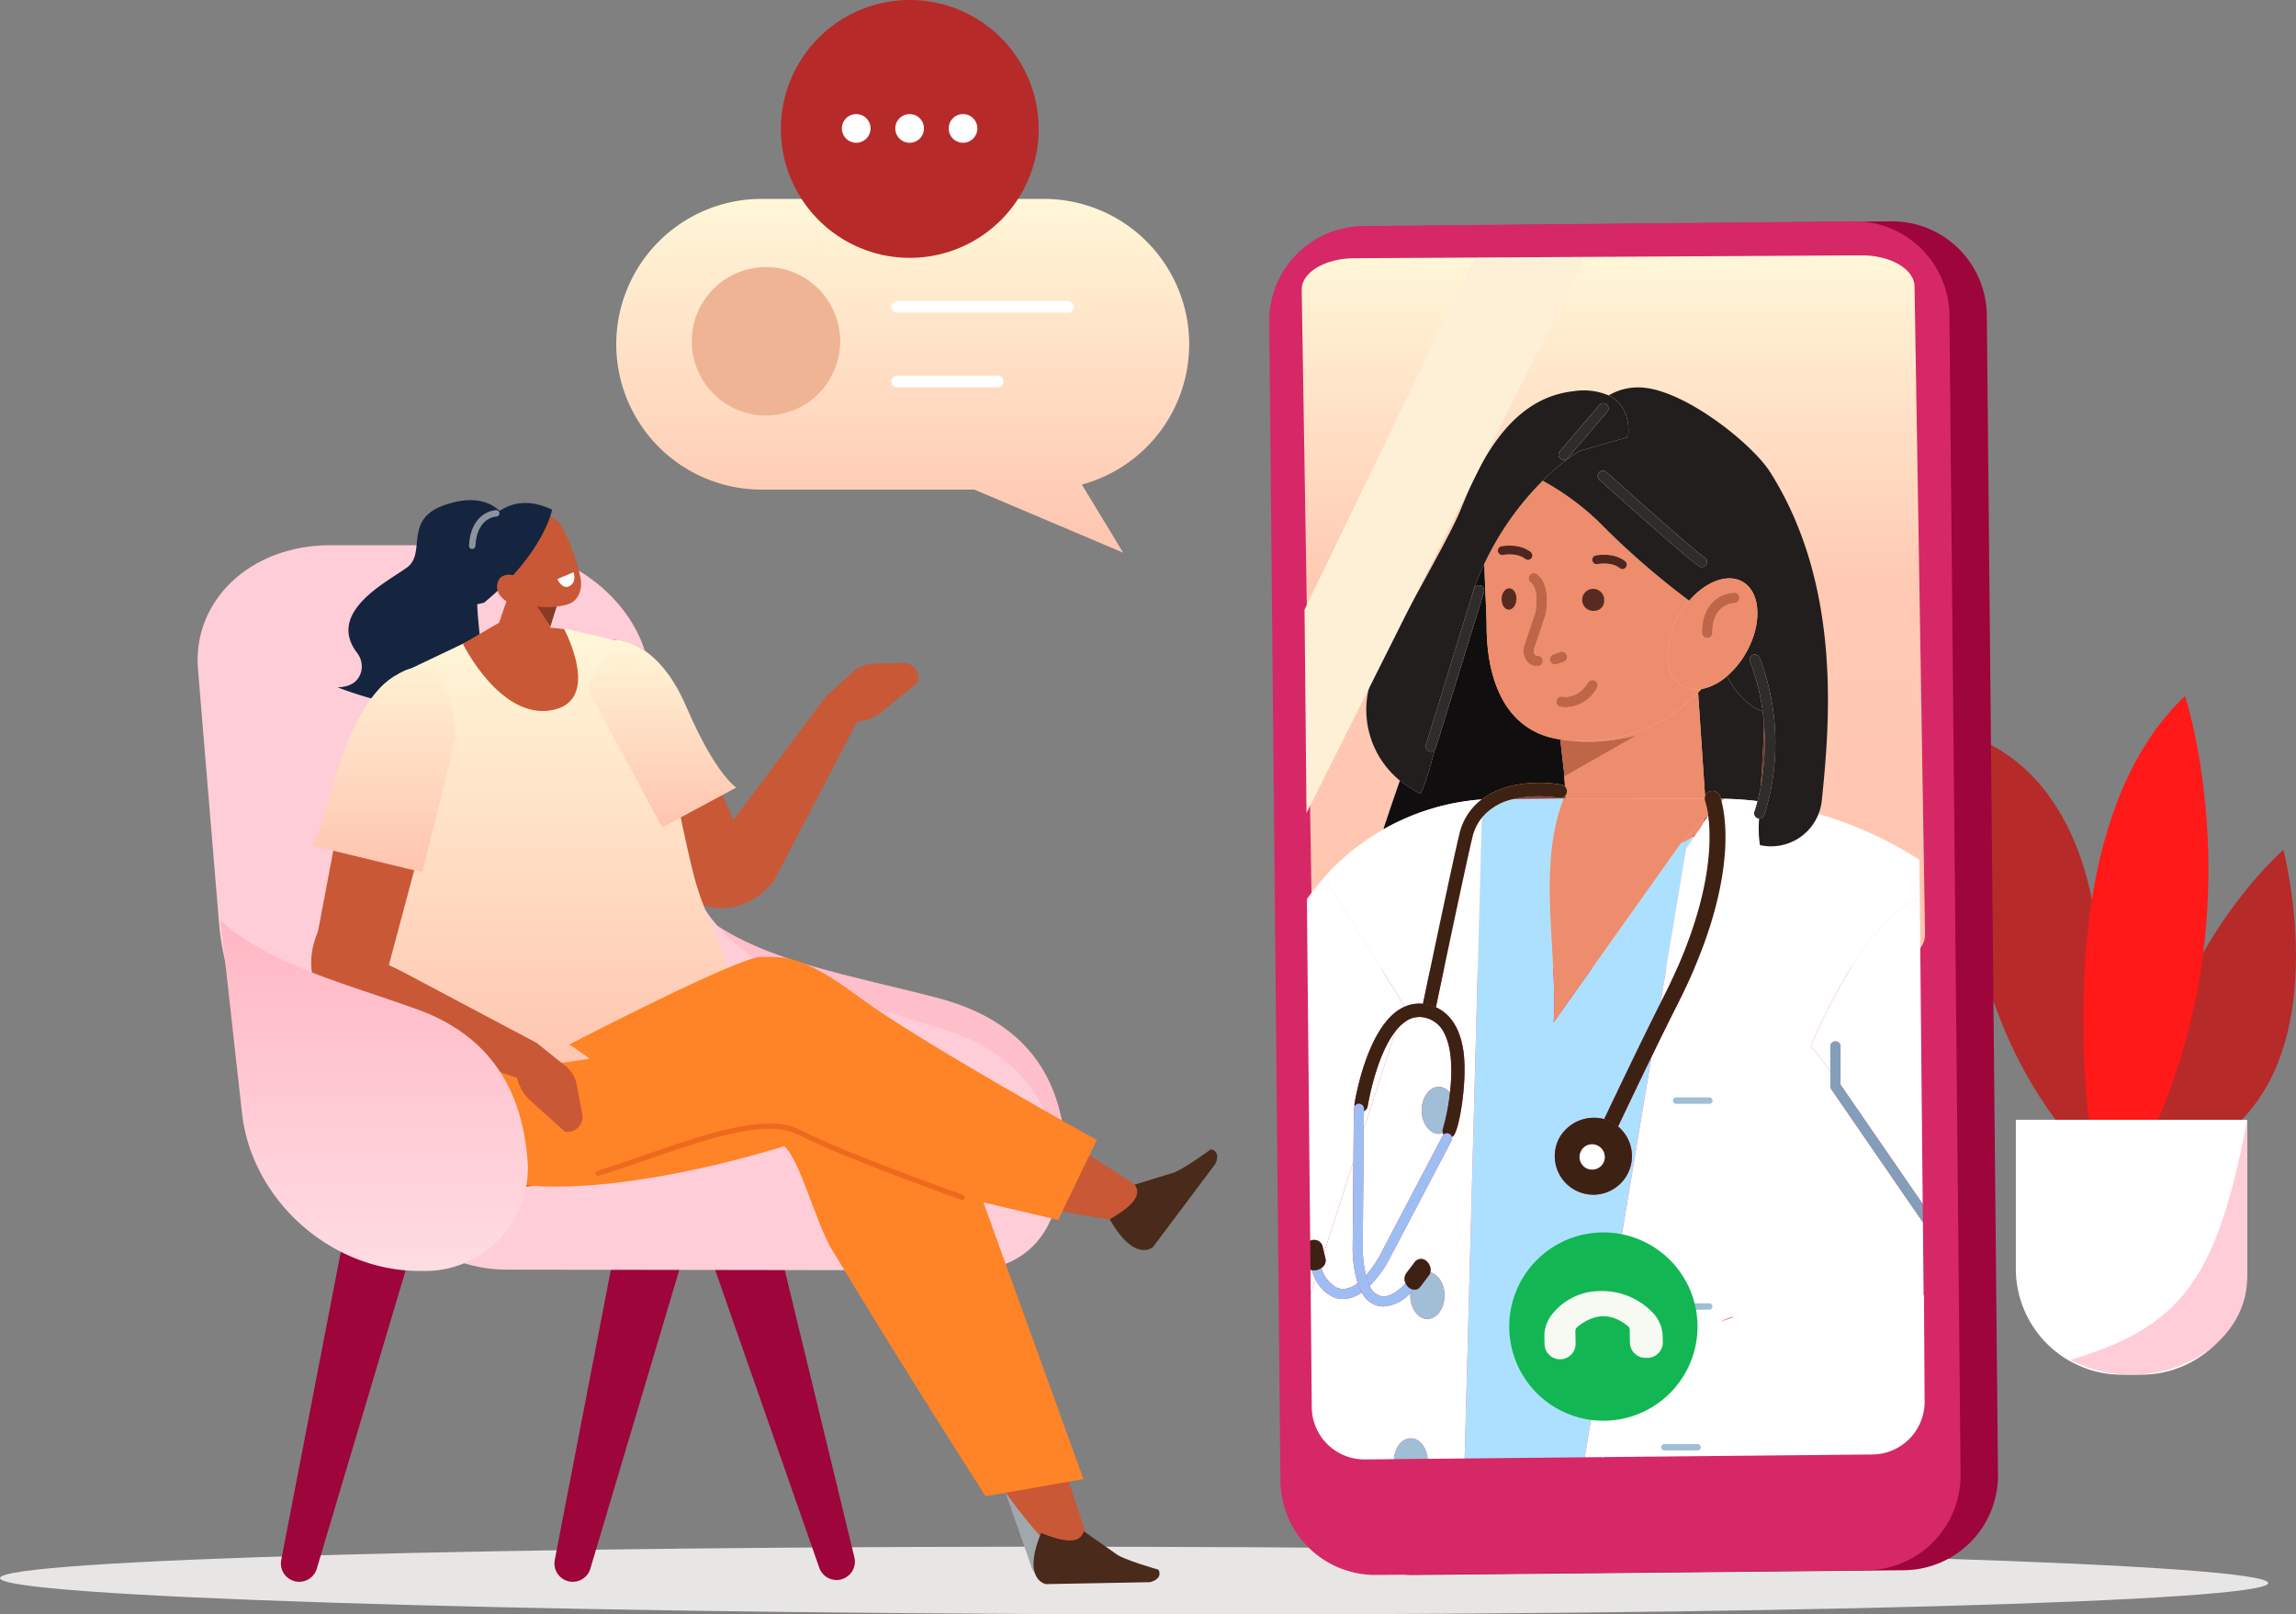 <svg xmlns="http://www.w3.org/2000/svg" xmlns:xlink="http://www.w3.org/1999/xlink" width="443.755" height="311.957" viewBox="0 0 443.755 311.957"><rect x="0" y="0" width="443.755" height="311.957" fill="#808080" stroke="none"/><defs><linearGradient id="linear-gradient" x1="0.5" x2="0.5" y2="1" gradientUnits="objectBoundingBox"><stop offset="0" stop-color="#fff7d8"></stop><stop offset="1" stop-color="#ffc4af"></stop></linearGradient><linearGradient id="linear-gradient-4" x1="0.5" x2="0.5" y2="1" gradientUnits="objectBoundingBox"><stop offset="0" stop-color="#ffb7c4"></stop><stop offset="1" stop-color="#ffdce3"></stop></linearGradient><linearGradient id="linear-gradient-6" x1="0.5" x2="0.5" y2="1" gradientUnits="objectBoundingBox"><stop offset="0" stop-color="#fff7d8"></stop><stop offset="0.458" stop-color="#ffcab4"></stop><stop offset="1" stop-color="#ffc4af"></stop></linearGradient></defs><g id="Group_653" data-name="Group 653" transform="translate(-63 -99)"><g id="chair" transform="translate(63 195.639)"><path id="Path_189" data-name="Path 189" d="M0,329.379c-.016,3.6,98.1,6.742,219.161,7.007s219.2-2.442,219.221-6.047-98.1-6.741-219.161-7.006S.016,325.774,0,329.379" transform="translate(0 -121.086)" fill="#e8e5e5"></path><path id="Path_190" data-name="Path 190" d="M217.9,129.04c11.163,8,27.532,10.636,43.947,14.917,18.083,4.716,23.46,16.292,24.618,27.383,1.254,12.017-9.24,22.414-23.388,23.107l-.8.039c-19.714.967-37.431-11.794-39.6-28.52Z" transform="translate(-80.689 -47.784)" fill="#ffbfca" fill-rule="evenodd"></path><path id="Path_191" data-name="Path 191" d="M172.883,287h0a3.543,3.543,0,0,0,4.226-2.433l20.945-70.331-13.9-3.353-13.918,72A3.542,3.542,0,0,0,172.883,287" transform="translate(-63.014 -78.092)" fill="#9d053b" fill-rule="evenodd"></path><path id="Path_192" data-name="Path 192" d="M88.928,287h0a3.543,3.543,0,0,0,4.226-2.433L114.1,214.241l-13.9-3.353-13.918,72A3.542,3.542,0,0,0,88.928,287" transform="translate(-31.926 -78.092)" fill="#9d053b" fill-rule="evenodd"></path><path id="Path_193" data-name="Path 193" d="M241.58,286.7h0a3.543,3.543,0,0,0,2.427-4.229l-17.294-71.317-13.7,4.1,24.206,69.224a3.543,3.543,0,0,0,4.359,2.225" transform="translate(-78.879 -78.19)" fill="#9d053b" fill-rule="evenodd"></path><path id="Path_194" data-name="Path 194" d="M306.8,286.7h0a3.543,3.543,0,0,0,2.427-4.229l-17.293-71.317-13.7,4.1,24.206,69.224A3.543,3.543,0,0,0,306.8,286.7" transform="translate(-103.031 -78.19)" fill="#a1a8ab" fill-rule="evenodd"></path><path id="Path_195" data-name="Path 195" d="M222.639,143.432c7.3,5.895,18.04,7.454,28.8,10.294,11.857,3.13,15.346,11.975,16.066,20.568a17.41,17.41,0,0,1-15.441,18.671l-.524.054a23.6,23.6,0,0,1-25.9-21.006Z" transform="translate(-82.443 -53.113)" fill="#989ea1" fill-rule="evenodd"></path><path id="Path_196" data-name="Path 196" d="M209.679,153.952c12.262.018,18.317-9.41,17.343-20.1-.936-10.273-5.665-21.205-21.937-26.393-21.927-6.992-43.811-10.6-50.112-31.369-3.05-10.054-5.373-24.968-6.958-37.677-1.7-13.6-15.637-24.573-31.225-24.573H86.258C70.9,13.838,59.589,24.5,60.732,37.889l4.1,49.421c2.024,23.707,28.221,66.468,55.411,66.508Z" transform="translate(-22.46 -5.125)" fill="#ffcdd7" fill-rule="evenodd"></path><path id="Path_197" data-name="Path 197" d="M259.114,214.951c3.354,11.422,20.522,41.608,32.032,53.845,1.676,1.781.18,1.065,2.837.436,3.268-.775,6.57,2.315,5.719-.225l-25.259-76.768a12.264,12.264,0,0,0-4.855-5.975,19.667,19.667,0,0,0-16.453-2.336l-11.864,3.521s13.221,11.763,17.843,27.5" transform="translate(-89.342 -67.8)" fill="#c95836" fill-rule="evenodd"></path><path id="Path_198" data-name="Path 198" d="M326.941,316.427l6.241,4.37c1.291,1.093,8.179,3.041,8.179,3.041.734,1.391-.562,2.189-1.679,2.42l-20.084.369s-4.672-.78-.912-9.874c3.715,1.468,7.412,2.489,8.254-.326" transform="translate(-117.468 -117.173)" fill="#4a2a1a" fill-rule="evenodd"></path><path id="Path_199" data-name="Path 199" d="M180.55,186.466c-3.353.353-44.551,6.09-49.321,5.187s-7.76-35.262-7.76-35.262l42.172.973s50.37,12.721,51.583,14.886-36.674,14.215-36.674,14.215" transform="translate(-45.72 -57.912)" fill="#c95836" fill-rule="evenodd"></path><path id="Path_200" data-name="Path 200" d="M229.329,189.029l4.854.1L254.792,246.1l-18.919,3.319s-16.4-25.517-29.778-47.791c-2.99-4.979-6.234-17.63-9.183-19.853,0,0-27.641,8.984-48.415,7.679s-26.464-18.987-25.893-29.182,37.638-5.37,37.638-5.37l17.728,17.832,48.33,11.923Z" transform="translate(-45.386 -56.937)" fill="#ff8327" fill-rule="evenodd"></path><path id="Path_201" data-name="Path 201" d="M108.236,32.867a4.32,4.32,0,0,0-.895-3.408c-5.977-7.963,6.208-13.818,9.753-16.494,3.7-2.793-.776-9.228,7.163-12S134.841,2.329,135.22,2.2c.556-.191-.872,7.733-.872,7.733s-3.96,1.337-3.778,9.307,2.35,12.083-2.482,18.416-24.473-1.484-24.473-1.484c3.245-.08,4.314-1.785,4.619-3.3" transform="translate(-38.369 -0.001)" fill="#152540" fill-rule="evenodd"></path><path id="Path_202" data-name="Path 202" d="M209.045,98.709c5.84,3.747,12.8,3.5,17.9-2.722l18.2-34.843-8.148-.813L219.28,83.985Z" transform="translate(-77.409 -22.341)" fill="#c95836" fill-rule="evenodd"></path><path id="Path_203" data-name="Path 203" d="M253.424,56.48l5.291-4.824a5.977,5.977,0,0,1,3.856-1.558l5.793-.166a2.89,2.89,0,0,1,2.816,3.829l-6.992,5.687a9,9,0,0,1-5.846,1.888l-3.691-.069Z" transform="translate(-93.843 -18.49)" fill="#c95836"></path><path id="Path_204" data-name="Path 204" d="M210.095,86.515l-16.256-35.64c-3.975-8.078-12.755-10.567-18.454-5.231-2.245,2.1-2.508,6.128-.591,9.042l23.873,36.275Z" transform="translate(-64.252 -15.857)" fill="#c95836" fill-rule="evenodd"></path><path id="Path_205" data-name="Path 205" d="M162.424,42.236l-12.179-2.8-10.2-.077-4.917.734-18.05,8.6a13.878,13.878,0,0,0-4.966,17.869l6.941,20.977c-3.109,16.734-5.342,21.063-2.672,37.644,24.981,1.579,66.272-7.243,67.978-9.685-1.94-12.728-6.922-18.893-9.429-29-4.037-16.274-6.15-34.443-12.507-44.251" transform="translate(-40.981 -14.574)" fill-rule="evenodd" fill="url(#linear-gradient)"></path><path id="Path_206" data-name="Path 206" d="M161.632,38.848s7.5,13.961-2.459,15.7S142.07,41.7,142.07,41.7l6.968-4.054Z" transform="translate(-52.608 -13.941)" fill="#c95836"></path><path id="Path_207" data-name="Path 207" d="M110.544,114.171,121.2,74.3c2.681-8.284-1.893-15.364-9.614-14.879-3.041.191-5.982,2.975-6.6,6.253l-7.735,40.811Z" transform="translate(-36.01 -21.996)" fill="#c95836" fill-rule="evenodd"></path><path id="Path_208" data-name="Path 208" d="M123.508,64.965,117.058,90.92,95.709,85.747c3.474-4.712,5.31-25.64,15.831-32.63,11.569-7.687,11.967,11.848,11.967,11.848" transform="translate(-35.441 -19.006)" fill-rule="evenodd" fill="url(#linear-gradient)"></path><path id="Path_209" data-name="Path 209" d="M185.651,42.9s7.98-.319,13.654,12.907,9.666,15.609,9.666,15.609L194.64,79.132l-14.622-27.1Z" transform="translate(-66.66 -15.888)" fill-rule="evenodd" fill="url(#linear-gradient)"></path><path id="Path_212" data-name="Path 212" d="M164.574,22.91s-1.544,6.589-2.822,12.046a4.125,4.125,0,0,1-2.849,3.025,4.056,4.056,0,0,1-4-1.023l-1-.992a5.331,5.331,0,0,1-1.268-5.518c1.717-4.956,4.842-13.985,4.842-13.985Z" transform="translate(-56.412 -6.096)" fill="#c95836" fill-rule="evenodd"></path><path id="Path_213" data-name="Path 213" d="M168.468,32.27l-1.227,3.883-2.927-4.289Z" transform="translate(-60.845 -11.8)" fill="#873b24" fill-rule="evenodd"></path><path id="Path_214" data-name="Path 214" d="M151.973,12.415a3.589,3.589,0,0,1,1.8-4.731l6.241-2.778c1.793-.8,3.626.171,4.693,1.84a38.818,38.818,0,0,1,3.642,9.937c.436,1.935-.232,4.2-2.025,4.994-1.914.852-8.461,1.56-10.54-1.657a52.217,52.217,0,0,1-3.81-7.606" transform="translate(-56.161 -1.712)" fill="#c95836" fill-rule="evenodd"></path><path id="Path_215" data-name="Path 215" d="M144.576,20.68s-.866-10.142,1.258-13.658c2.853-4.725,7.474-8.122,14.352-4.857,0,0-1.569,8.425-13.165,17.983Z" transform="translate(-53.472 -0.323)" fill="#152540" fill-rule="evenodd"></path><path id="Path_216" data-name="Path 216" d="M153.483,27.263a2.689,2.689,0,0,0,3.767.445,2.754,2.754,0,0,0-.289-3.819,2.689,2.689,0,0,0-3.767-.445,2.752,2.752,0,0,0,.29,3.819" transform="translate(-56.489 -8.465)" fill="#c95836" fill-rule="evenodd"></path><path id="Path_217" data-name="Path 217" d="M174.193,22.129l-3.142,1.323s.965,2.145,2.4,1.328.741-2.651.741-2.651" transform="translate(-63.34 -8.195)" fill="#fff" fill-rule="evenodd"></path><path id="Path_218" data-name="Path 218" d="M149.574,4.046s-4.323.123-4.648,6.272" transform="translate(-53.666 -1.499)" fill="none" stroke="#8b939c" stroke-linecap="round" stroke-linejoin="round" stroke-width="1.245"></path><path id="Path_219" data-name="Path 219" d="M96.885,132.142c-2.8,6.349-1.484,13.189,5.452,17.264l37.234,12.6-.455-8.176-26.1-13.848Z" transform="translate(-35.367 -48.933)" fill="#c95836" fill-rule="evenodd"></path><path id="Path_220" data-name="Path 220" d="M162.089,166.585l5.582,4.483a5.975,5.975,0,0,1,2.135,3.57l1.057,5.7a2.89,2.89,0,0,1-3.348,3.374l-6.7-6.031a9,9,0,0,1-2.768-5.485l-.5-3.657Z" transform="translate(-58.34 -61.687)" fill="#c95836"></path><path id="Path_221" data-name="Path 221" d="M228.185,173.585c14.7,11.206,39.016,16.537,54.737,18.74,2.289.321,9.138-4.043,6.839-5.487l-66.69-42.683c-2.081-1.3-38.279,13.751-38.279,13.751s30.106,5.554,43.392,15.68" transform="translate(-68.429 -53.351)" fill="#c95836" fill-rule="evenodd"></path><path id="Path_222" data-name="Path 222" d="M345.445,206.029l7.284-2.237c1.655-.347,7.427-4.582,7.427-4.582,1.548.276,1.38,1.789.876,2.812L348.977,218.09s-3.487,3.206-8.349-5.35c3.442-2.028,6.52-4.316,4.817-6.711" transform="translate(-126.134 -73.768)" fill="#4a2a1a" fill-rule="evenodd"></path><path id="Path_223" data-name="Path 223" d="M276.7,175.544l-7.47,15.445s-33.11-7.648-35.1-8.524-20.61-11.406-27.435-9.195-26.674,5.792-26.674,5.792l1.732-17.088-6.99-4.894s32.762-16.979,37.028-16.9,7.495-.783,18.982,7.767,45.931,27.6,45.931,27.6" transform="translate(-64.712 -51.909)" fill="#ff8327" fill-rule="evenodd"></path><path id="Path_224" data-name="Path 224" d="M253.942,205.868s-23.41-8.339-31.455-12.561-25.305,3.748-38.9,7.892" transform="translate(-67.984 -71.138)" fill="none" stroke="#ed691e" stroke-linecap="round" stroke-linejoin="round" stroke-width="1"></path><path id="Path_225" data-name="Path 225" d="M67.707,129.04c9.65,8.569,23.8,12.027,37.994,17.137,15.634,5.63,20.282,17.478,21.283,28.627a19.854,19.854,0,0,1-20.22,21.926h-.69c-17.043-.029-32.36-13.685-34.233-30.52Z" transform="translate(-25.072 -47.784)" fill-rule="evenodd" fill="url(#linear-gradient-4)"></path></g><g id="chat" transform="translate(181.938 99)"><path id="Union_1" data-name="Union 1" d="M69.377,56.169H28.085A28.085,28.085,0,0,1,28.085,0h54.73a28.088,28.088,0,0,1,7.337,55.2l7.994,13.165Z" transform="translate(0 38.434)" stroke="rgba(0,0,0,0)" stroke-width="1" fill="url(#linear-gradient)"></path><path id="Path_227" data-name="Path 227" d="M52.276,96.805A14.339,14.339,0,1,1,37.937,82.466,14.339,14.339,0,0,1,52.276,96.805" transform="translate(-8.83 -30.857)" fill="#efb493"></path><line id="Line_12" data-name="Line 12" x2="33.069" transform="translate(54.439 59.29)" fill="none" stroke="#fff" stroke-linecap="round" stroke-linejoin="round" stroke-width="2.245"></line><line id="Line_13" data-name="Line 13" x2="19.452" transform="translate(54.439 73.729)" fill="none" stroke="#fff" stroke-linecap="round" stroke-linejoin="round" stroke-width="2.245"></line><path id="Path_229" data-name="Path 229" d="M51.115,24.912A24.912,24.912,0,1,0,76.027,0,24.912,24.912,0,0,0,51.115,24.912" transform="translate(-19.126)" fill="#b72a2a"></path><path id="Path_230" data-name="Path 230" d="M102.938,38a2.77,2.77,0,1,0,2.77-2.77,2.77,2.77,0,0,0-2.77,2.77" transform="translate(-38.517 -13.183)" fill="#fff"></path><path id="Path_231" data-name="Path 231" d="M86.445,38a2.77,2.77,0,1,0,2.77-2.77A2.77,2.77,0,0,0,86.445,38" transform="translate(-32.346 -13.183)" fill="#fff"></path><path id="Path_232" data-name="Path 232" d="M69.953,38a2.77,2.77,0,1,0,2.77-2.77A2.77,2.77,0,0,0,69.953,38" transform="translate(-26.175 -13.183)" fill="#fff"></path></g><g id="Pot" transform="translate(441.725 233.494)"><path id="Path_297" data-name="Path 297" d="M45.3,99.776S51.3,63.8,75.252,41.216c0,0,12.688,47.638-19.655,59.622-2.34.867-10.3-1.062-10.3-1.062" transform="translate(-12.675 -11.531)" fill="#b72a2a"></path><path id="Path_298" data-name="Path 298" d="M26.577,49.819S25.641,17.767.526,9.881c0,0-6.122,49.716,23.375,81.128l6.107,3.047Z" transform="translate(0 -2.764)" fill="#b72a2a"></path><path id="Path_299" data-name="Path 299" d="M35.239,89.306S24.32,26.976,52.866,0c0,0,15.088,45.557-9.84,91.292Z" transform="translate(-9.285 0.001)" fill="#ff1919"></path><path id="Path_300" data-name="Path 300" d="M39.33,162.944H35.6a20.491,20.491,0,0,1-20.491-20.491V113.694h44.71v28.759A20.49,20.49,0,0,1,39.33,162.944" transform="translate(-4.228 -31.81)" fill="#fff"></path><path id="Path_301" data-name="Path 301" d="M63.918,144.161V113.694c-5.869,30.89-12.681,39.973-34.167,46.393a25.415,25.415,0,0,0,11.811,2.857c12.347,0,22.355-8.409,22.355-18.782" transform="translate(-8.324 -31.81)" fill="#ffcdd7"></path></g><g id="expert" transform="translate(308.31 141.766)"><path id="Path_233" data-name="Path 233" d="M34.923,261.559l94.791-.913a18.335,18.335,0,0,0,18.157-18.51L145.714,18.158A18.334,18.334,0,0,0,127.2,0L32.412.914a18.335,18.335,0,0,0-18.157,18.51L16.413,243.4a18.335,18.335,0,0,0,18.51,18.157" transform="translate(-7.024 0)" fill="#9d053b"></path><path id="Path_234" data-name="Path 234" d="M20.668,261.559l94.791-.913a18.335,18.335,0,0,0,18.157-18.51L131.459,18.158A18.334,18.334,0,0,0,112.949,0L18.157.914A18.335,18.335,0,0,0,0,19.424L2.158,243.4a18.335,18.335,0,0,0,18.51,18.157" transform="translate(0.001 0)" fill="#d62866"></path><path id="Path_235" data-name="Path 235" d="M24.683,150.9l98.076-.561c5.625-.032,10.141-2.765,10.087-6.1L130.813,18.949c-.054-3.339-4.658-6.02-10.283-5.988l-98.076.561c-5.625.032-10.141,2.765-10.087,6.1L14.4,144.916c.054,3.339,4.658,6.02,10.283,5.988" transform="translate(-6.094 -6.387)" fill="url(#linear-gradient-6)"></path><path id="Path_236" data-name="Path 236" d="M162.235,232.7l-.633.95-.26-.077a6.923,6.923,0,0,0,.894-.873" transform="translate(-79.509 -114.677)" fill="#8a4242"></path><path id="Path_237" data-name="Path 237" d="M111.2,197.444c-.2-.037-.3-.061-.3-.061.1.014.2.023.3.036Z" transform="translate(-54.648 -97.271)" fill="#8a4242"></path><path id="Path_238" data-name="Path 238" d="M101.8,219.163a1.3,1.3,0,0,0,1.258-.5l.044.662h-.4l-9.8.08a23.728,23.728,0,0,1,8.894-.246" transform="translate(-45.782 -107.759)" fill="#8a4242"></path><path id="Path_239" data-name="Path 239" d="M168.187,196.935l-.38,0c-.093-.311-.163-.5-.185-.555a1.51,1.51,0,0,0-2.856.116l-1.351-20.068c.213-.223.426-.446.632-.677a10.6,10.6,0,0,0,4.987-2.535c1.694,3.732,4.977,6.342,6.854,6.787.122.9.213,1.778.277,2.639-.044,2.793-.355,7.4-.618,11.807-.212,1.17-.438,2.165-.64,2.947a61.461,61.461,0,0,0-6.5-.454l0,0Z" transform="translate(-80.531 -85.359)" fill="#211e1d"></path><path id="Path_240" data-name="Path 240" d="M164.917,228.106a6.845,6.845,0,0,0,.469-1.2l.714-.735c.006.043.012.088.017.131Z" transform="translate(-81.271 -111.459)" fill="#8a4242"></path><path id="Path_241" data-name="Path 241" d="M50.621,174.951c.672-.944,1.689-4.228,2.833-8.539a.99.99,0,0,0,.19-.337l9.3-30.138a1.011,1.011,0,1,0-1.931-.6l-.4,1.3c.208-.791.376-1.367.495-1.679.6-1.569,1.238-3.051,1.908-4.465.157,5.064.443,10.064.445,11.889.012,12.065,4.564,20.677,14.236,22.034l.73,6.386.183,2.714a1.287,1.287,0,0,0-.679-.356c-4.011-.734-10.823-.638-15.41,2.852a45.114,45.114,0,0,0-18.922,5.737l-.077-.018c.9-2.761,1.979-5.935,3.182-9.361a17.518,17.518,0,0,0,1.928,1.369Z" transform="translate(-21.443 -64.31)" fill="#100e0e"></path><path id="Path_242" data-name="Path 242" d="M77.764,223.651a10.858,10.858,0,0,1,6.045-3.6l9.8-.08c-5.179,12.938-1.155,29.851-1.95,43.2l24.617-34.652a6.878,6.878,0,0,0,2.25-1.213l.26.077-1.522,2.282-4.979,29.86c-3.885,7.74-8.471,17.341-10.848,22.354a7.7,7.7,0,0,0-8.765,3.806,7.455,7.455,0,1,0,11.442-2.378c1.491-3.144,3.892-8.18,6.446-13.431l-12.9,77.35-23.209.224Z" transform="translate(-36.689 -108.402)" fill="#ade0ff"></path><path id="Path_243" data-name="Path 243" d="M172.076,219.981v0l.38,0Z" transform="translate(-84.798 -108.405)" fill="#cee6fa"></path><path id="Path_244" data-name="Path 244" d="M157.092,228.234l1.2-1.8c.673,4.951.691,16.616-8.533,34.842-.237.468-.478.948-.721,1.432l4.978-29.86,1.522-2.283.633-.95a6.911,6.911,0,0,0,.92-1.381" transform="translate(-73.446 -111.586)" fill="#fff"></path><path id="Path_245" data-name="Path 245" d="M138.257,259.469c11.333-22.394,9.338-35.378,8.393-39l.465-.479a61.322,61.322,0,0,1,6.5.454c-.324,1.261-.58,1.98-.592,2.011a1.01,1.01,0,0,0,.6,1.3,1,1,0,0,0,.309.055,21.283,21.283,0,0,0,.154,5.134h0a9.835,9.835,0,0,0,11.315-6.031,75.543,75.543,0,0,1,19.5,8.867l.069,7.252c-11.58,4.925-21.064,28.82-21.064,28.82a41.47,41.47,0,0,1,3.788,4.92v2.775a.98.98,0,0,0,.173.556l17.708,25.711.208,21.611-36.4-20.782L123.941,347.2l-3.732.036,12.9-77.351c1.727-3.549,3.521-7.193,5.152-10.415" transform="translate(-59.239 -108.412)" fill="#fff"></path><path id="Path_246" data-name="Path 246" d="M20.068,319.8a4.978,4.978,0,0,0,1.981.411,6.389,6.389,0,0,0,3.626-1.262,4.739,4.739,0,0,0,3.828,2.7q.174.013.348.013a7.769,7.769,0,0,0,5.235-2.631c-.014.167-.037.331-.037.5,0,2.5,1.476,4.531,3.3,4.531s3.3-2.029,3.3-4.531c0-2.24-1.185-4.089-2.74-4.454a2.183,2.183,0,0,0-.622-2.061,1.528,1.528,0,0,0-2.33,0l-1.7,2.252a1.9,1.9,0,0,0-.126,1.878c-1.3,1.522-3.021,2.677-4.478,2.562a3.153,3.153,0,0,1-2.447-2.035,22.375,22.375,0,0,0,3.485-4.607L43.015,289.6a.966.966,0,0,0,.069-.722,1.334,1.334,0,0,0,.181-.081c1.209-.756,2.867-10.788,2.044-16.48-.749-5.184-3.109-7.474-5.31-8.467,1.1-5.256,5.893-28.12,7.065-32.885a9.572,9.572,0,0,1,1.8-3.734l-3.314,123.8-7.152.069c-.206-2.23-1.577-3.96-3.255-3.96-1.695,0-3.074,1.762-3.26,4.023l-5.59.054A10.185,10.185,0,0,1,16,341.123L15.8,319.3l.927-2.882a7.2,7.2,0,0,0,3.345,3.382" transform="translate(-7.783 -111.977)" fill="#fff"></path><path id="Path_247" data-name="Path 247" d="M38.759,349.524a22.95,22.95,0,0,1-2.519,3.525,23.609,23.609,0,0,1-.632-4.841l.2-23.359L41.9,305.939a8.756,8.756,0,0,1,2.121-2.027,4.579,4.579,0,0,1,3.9-.587,5.419,5.419,0,0,1,3.457,2.932c1.568,3.027,1.539,7.64,1.1,11.5a2.837,2.837,0,0,0-2.155-1.127c-1.821,0-3.3,2.029-3.3,4.531s1.476,4.531,3.3,4.531a2.454,2.454,0,0,0,.812-.155,1.28,1.28,0,0,0,.114.247c.01.016.024.026.034.042a.96.96,0,0,0-.22.269Z" transform="translate(-17.547 -149.382)" fill="#fff"></path><path id="Path_248" data-name="Path 248" d="M26.9,381.679c-1.436,1.089-2.811,1.4-4.047.87a6.126,6.126,0,0,1-2.966-3.809,1.7,1.7,0,0,0,.8-1.705L20.4,375.8l5.671-17.622-.149,17.188a23.188,23.188,0,0,0,.983,6.313" transform="translate(-9.801 -176.511)" fill="#fff"></path><path id="Path_249" data-name="Path 249" d="M29.216,225.982a45.113,45.113,0,0,1,18.922-5.737,11.589,11.589,0,0,0-4.3,6.656c-1.189,4.832-5.891,27.26-7.056,32.834a6.959,6.959,0,0,0-3.866.716l.156-.485L17.7,235.265l-3.353,4.665,0-.418a45.443,45.443,0,0,1,14.871-13.53" transform="translate(-7.069 -108.537)" fill="#fff"></path><path id="Path_250" data-name="Path 250" d="M161.437,227.623a6.792,6.792,0,0,1-.469,1.2,6.884,6.884,0,0,1-4.064,3.468Z" transform="translate(-77.323 -112.173)" fill="#ed8d6d"></path><path id="Path_251" data-name="Path 251" d="M126.032,187.759a35.073,35.073,0,0,1-14.54.9l0-.025a31.077,31.077,0,0,0,26.336-9.083l1.351,20.068a1.508,1.508,0,0,0-.066.442l-26.852-.006-.045-.661a1.272,1.272,0,0,0,.247-.547,1.292,1.292,0,0,0-.361-1.149l-.183-2.714.086.757Z" transform="translate(-54.942 -88.48)" fill="#ed8d6d"></path><path id="Path_252" data-name="Path 252" d="M119.637,124.73a17.861,17.861,0,0,1,1.929-2.721,153.988,153.988,0,0,1-17.593-15.351,51.106,51.106,0,0,0-10.737-7.838A56.66,56.66,0,0,0,81.95,114.889c.157,5.063.443,10.064.444,11.889.012,12.065,4.565,20.677,14.236,22.034.1.014.2.023.3.036a31.078,31.078,0,0,0,26.336-9.083c.213-.223.426-.446.632-.677a5.4,5.4,0,0,1-3.656-.566c-3.549-2.049-3.821-8.224-.608-13.792M95.88,141.321a1.019,1.019,0,0,1,1.191-.784c.119.025,2.938.544,4.927-2.723a1.01,1.01,0,1,1,1.726,1.051,7.019,7.019,0,0,1-6.1,3.735,4.887,4.887,0,0,1-.979-.086,1.006,1.006,0,0,1-.769-1.193m-.648-8.919,1.438-.512a1.011,1.011,0,0,1,.678,1.9l-1.438.512a1.011,1.011,0,0,1-.678-1.9m-5.552-1.767,2.148-6.435c.236-1.219.542-4.683-.928-5.72a1.011,1.011,0,0,1,1.166-1.652c2.837,2,1.852,7.244,1.731,7.835a1.014,1.014,0,0,1-.031.117l-2.169,6.5a1.2,1.2,0,0,0,.278,1.291c.03.025.071.06.391.068a1.01,1.01,0,0,1-.024,2.02h-.025a2.462,2.462,0,0,1-1.648-.545,3.227,3.227,0,0,1-.889-3.474M90.921,112.6a.851.851,0,1,1-1.063,1.329c-1.589-1.271-4.24-.768-4.266-.762a.851.851,0,0,1-.335-1.669c.141-.028,3.451-.667,5.663,1.1m18.368,2.961a.851.851,0,0,1-1.2.133c-1.59-1.272-4.24-.768-4.266-.762a.851.851,0,0,1-.334-1.669c.141-.029,3.45-.668,5.663,1.1a.851.851,0,0,1,.133,1.2" transform="translate(-40.385 -48.699)" fill="#ed8d6d"></path><path id="Path_253" data-name="Path 253" d="M127.621,400.443,149.9,392.7c-1.072-.6-26.717,13.481-27.84,13.7l25.367-39.185,39.266,21.34.125,20.411a10.185,10.185,0,0,1-10.087,10.283l-36.071.348-16.262.157c1.335-2.4,5.624-17.98,3.222-19.315" transform="translate(-60.152 -180.966)" fill="#fff"></path><path id="Path_254" data-name="Path 254" d="M125.738,195.739l-14.028,7.977-.086-.757-.73-6.386s.107.024.3.061a35.073,35.073,0,0,0,14.54-.9" transform="translate(-54.648 -96.461)" fill="#bf6649"></path><path id="Path_255" data-name="Path 255" d="M172.456,219.985h.223l0,0-.465.479c-.048-.184-.093-.346-.134-.481Z" transform="translate(-84.799 -108.409)" fill="#ed8d6d"></path><path id="Path_256" data-name="Path 256" d="M136.849,219.978a1.5,1.5,0,0,0,.1.538,14.276,14.276,0,0,1,.563,2.6l-.714.735-4.532,4.665L107.646,263.17c.8-13.347-3.229-30.259,1.95-43.2h.4Z" transform="translate(-52.68 -108.402)" fill="#ed8d6d"></path><path id="Path_257" data-name="Path 257" d="M16.677,401.26l-.928,2.882-.046-4.753a1.942,1.942,0,0,0,.235.074,10.649,10.649,0,0,0,.738,1.8" transform="translate(-7.739 -196.82)" fill="#fff"></path><path id="Path_258" data-name="Path 258" d="M36.038,324.036a1.291,1.291,0,0,0,.748-.98c.017-.111,1.524-9.507,5.307-14.385l-6.086,18.91Z" transform="translate(-17.744 -152.113)" fill="#fff"></path><path id="Path_259" data-name="Path 259" d="M33.072,274.559l-.156.485a8.075,8.075,0,0,0-.778.44c-6.327,4.079-8.494,17.616-8.583,18.191a1.275,1.275,0,0,0,.016.465.942.942,0,0,0-.143.469L23.34,304.8,17.669,322.42l-.329-1.38a1.716,1.716,0,0,0-2.273-.955c-.029.009-.054.022-.082.031l-.632-65.594,3.353-4.665Z" transform="translate(-7.072 -123.13)" fill="#fff"></path><path id="Path_260" data-name="Path 260" d="M212.107,286.35a.98.98,0,0,0-1.96,0v4.92a41.48,41.48,0,0,0-3.788-4.92s9.484-23.9,21.064-28.82l.571,59.277-15.888-23.067Z" transform="translate(-101.694 -126.911)" fill="#fff"></path><path id="Path_261" data-name="Path 261" d="M128.36,129.592c-1.59-1.272-4.24-.768-4.266-.762a.843.843,0,0,1-.349,0,.85.85,0,0,1,.015-1.664c.141-.028,3.449-.667,5.663,1.1a.851.851,0,1,1-1.063,1.329" transform="translate(-60.652 -62.599)" fill="#4f261f"></path><path id="Path_262" data-name="Path 262" d="M93.605,125.98a.852.852,0,0,1-1.2.133c-1.589-1.271-4.24-.769-4.266-.762a.851.851,0,0,1-.334-1.669c.141-.028,3.451-.668,5.663,1.1a.851.851,0,0,1,.133,1.2" transform="translate(-42.936 -60.884)" fill="#4f261f"></path><path id="Path_263" data-name="Path 263" d="M99.168,141.519c.236-1.219.542-4.683-.928-5.72a1.011,1.011,0,0,1,1.166-1.651c2.837,2,1.852,7.244,1.731,7.835a1.04,1.04,0,0,1-.031.117l-2.169,6.495a1.2,1.2,0,0,0,.278,1.291c.03.025.071.06.391.067a1.01,1.01,0,0,1-.024,2.021h-.025a2.457,2.457,0,0,1-1.648-.545,3.227,3.227,0,0,1-.889-3.474Z" transform="translate(-47.724 -66.017)" fill="#bf6649"></path><path id="Path_264" data-name="Path 264" d="M107.484,164.477l1.438-.512a1.011,1.011,0,0,1,.678,1.9l-1.438.512a1.011,1.011,0,0,1-.678-1.9" transform="translate(-52.637 -80.774)" fill="#bf6649"></path><path id="Path_265" data-name="Path 265" d="M110.585,177.952c.119.025,2.938.544,4.927-2.723a1.01,1.01,0,0,1,1.726,1.051,7.019,7.019,0,0,1-6.1,3.734,4.951,4.951,0,0,1-.979-.086,1.007,1.007,0,0,1-.769-1.193,1.019,1.019,0,0,1,1.191-.784" transform="translate(-53.898 -86.115)" fill="#bf6649"></path><path id="Path_266" data-name="Path 266" d="M122.608,144.382a2.127,2.127,0,1,1,1.86-1.849,1.885,1.885,0,0,1-1.86,1.849" transform="translate(-59.745 -69.127)" fill="#572a22"></path><path id="Path_267" data-name="Path 267" d="M90.06,139.8c.791.031,1.4.98,1.352,2.12s-.72,2.037-1.51,2.006-1.4-.98-1.352-2.12.72-2.038,1.51-2.006" transform="translate(-43.636 -68.891)" fill="#572a22"></path><path id="Path_268" data-name="Path 268" d="M187.334,203.6c.264-4.4.575-9.013.618-11.807a46.969,46.969,0,0,1-.618,11.807" transform="translate(-92.318 -94.518)" fill="#6b3328"></path><path id="Path_269" data-name="Path 269" d="M157.515,145.682a9.821,9.821,0,0,0,.628-2.554c1.545-14.922,3.908-41.525-9.953-63.444-3.425-5.416-15.84-15.331-24.118-16.317a11.1,11.1,0,0,0-7.112,1.455c4.736,2.295,3.732,8.066,3.732,8.066l-9.323,2.65A38.755,38.755,0,0,0,104.2,81.3a51.105,51.105,0,0,1,10.737,7.838,154.029,154.029,0,0,0,17.592,15.351c3.194-3.71,7.405-5.332,10.317-3.651,3.549,2.049,3.821,8.224.608,13.792a17,17,0,0,1-3.6,4.4c1.694,3.732,4.977,6.342,6.854,6.787a42.305,42.305,0,0,0-2.439-9.551,1.01,1.01,0,1,1,1.886-.727,46.371,46.371,0,0,1,.878,30.378,1.011,1.011,0,0,1-.948.663c-.013,0-.026-.007-.04-.007a21.314,21.314,0,0,0,.154,5.134,9.835,9.835,0,0,0,11.315-6.031M116.49,79.606c6.679,5.993,17.647,15.7,18.871,16.45a1.01,1.01,0,0,1-.66,1.905c-.277-.076-1.12-.306-19.56-16.852a1.01,1.01,0,0,1,1.35-1.5" transform="translate(-51.352 -31.183)" fill="#211e1d"></path><path id="Path_270" data-name="Path 270" d="M83.781,65.423a12.553,12.553,0,0,0-6.953-.788C64.352,66.072,58.555,79.111,55.171,87.5c-2.037,5.052-10.221,19.206-16.246,30.521a17.66,17.66,0,0,0,6.428,23.2l2,1.2c.673-.944,1.689-4.227,2.833-8.539a1.008,1.008,0,0,1-.775.375,1.012,1.012,0,0,1-.967-1.309l8.894-28.835c.208-.79.376-1.367.495-1.679.6-1.569,1.238-3.051,1.908-4.464A56.663,56.663,0,0,1,71.027,81.907a38.719,38.719,0,0,1,7.164-5.767l9.323-2.65s1-5.771-3.732-8.066m-9.453,10.8,7.631-8.941A1.011,1.011,0,0,1,83.5,68.594l-7.632,8.941a1.01,1.01,0,1,1-1.537-1.312" transform="translate(-18.174 -31.785)" fill="#211e1d"></path><path id="Path_271" data-name="Path 271" d="M158.339,157.426a10.591,10.591,0,0,0,4.986-2.535,17.011,17.011,0,0,0,3.6-4.4c3.214-5.569,2.942-11.743-.608-13.792-2.912-1.681-7.123-.059-10.317,3.651a17.848,17.848,0,0,0-1.929,2.721c-3.214,5.568-2.942,11.743.608,13.792a5.4,5.4,0,0,0,3.656.565m7.342-17.726a1.011,1.011,0,0,1-.912,1.1c-4.524.426-4.3,5.474-4.287,5.689a1.01,1.01,0,0,1-.947,1.067l-.062,0a1.01,1.01,0,0,1-1.008-.949c-.152-2.492.931-7.334,6.115-7.822a1.015,1.015,0,0,1,1.1.912" transform="translate(-74.823 -67.038)" fill="#ed8d6d"></path><path id="Path_272" data-name="Path 272" d="M171.2,143.473c-4.524.426-4.3,5.474-4.287,5.689a1.01,1.01,0,0,1-.947,1.067l-.062,0a1.011,1.011,0,0,1-1.008-.949c-.152-2.492.932-7.334,6.115-7.822a1.011,1.011,0,1,1,.189,2.013" transform="translate(-81.254 -69.71)" fill="#bf6649"></path><path id="Path_273" data-name="Path 273" d="M70.194,138.683a1.011,1.011,0,0,1,.668,1.264l-9.3,30.138a1,1,0,0,1-.19.338,1.006,1.006,0,0,1-1.742-.934l8.894-28.834.4-1.3a1.012,1.012,0,0,1,1.264-.668" transform="translate(-29.365 -68.321)" fill="#2f2d2c"></path><path id="Path_274" data-name="Path 274" d="M118.111,69.643a1.01,1.01,0,0,1,1.537,1.312L112.016,79.9a1.01,1.01,0,1,1-1.537-1.312Z" transform="translate(-54.325 -34.145)" fill="#2f2d2c"></path><path id="Path_275" data-name="Path 275" d="M185.849,178.617c-.065-.861-.156-1.741-.277-2.638a42.307,42.307,0,0,0-2.439-9.551,1.01,1.01,0,1,1,1.886-.726,46.362,46.362,0,0,1,.878,30.377,1.01,1.01,0,0,1-.948.663c-.013,0-.026-.007-.04-.007a1,1,0,0,1-.309-.055,1.01,1.01,0,0,1-.6-1.3c.011-.031.268-.75.592-2.011.2-.783.428-1.777.64-2.947a47.018,47.018,0,0,0,.618-11.807" transform="translate(-90.214 -81.339)" fill="#2f2d2c"></path><path id="Path_276" data-name="Path 276" d="M146.241,112.868a1.011,1.011,0,0,1-.974.745.988.988,0,0,1-.267-.037c-.277-.076-1.121-.306-19.561-16.851a1.011,1.011,0,0,1,1.35-1.5c6.679,5.993,17.647,15.7,18.871,16.45a1.01,1.01,0,0,1,.581,1.2" transform="translate(-61.651 -46.798)" fill="#2f2d2c"></path><path id="Path_277" data-name="Path 277" d="M213.826,321.095V313.4a.98.98,0,0,1,1.96,0v7.39l15.887,23.067.034,3.5L214,321.651a.98.98,0,0,1-.173-.556" transform="translate(-105.373 -153.961)" fill="#839eb8"></path><path id="Path_278" data-name="Path 278" d="M58.108,334.281c0-2.5,1.476-4.531,3.3-4.531a2.836,2.836,0,0,1,2.155,1.127,41.474,41.474,0,0,1-1.311,6.809,1.293,1.293,0,0,0-.032.972,2.439,2.439,0,0,1-.812.155c-1.821,0-3.3-2.029-3.3-4.531" transform="translate(-28.635 -162.501)" fill="#a0bfd6"></path><path id="Path_279" data-name="Path 279" d="M55.662,403.233l1.7-2.252a1.558,1.558,0,0,0,.254-.545c1.555.365,2.74,2.214,2.74,4.454,0,2.5-1.476,4.531-3.3,4.531s-3.3-2.029-3.3-4.531c0-.172.023-.336.037-.5.2-.2.393-.418.578-.638a1.351,1.351,0,0,0,1.29-.516" transform="translate(-26.491 -197.336)" fill="#a0bfd6"></path><path id="Path_280" data-name="Path 280" d="M50.763,463.636c1.678,0,3.049,1.73,3.256,3.96l-6.516.062c.187-2.26,1.566-4.022,3.26-4.022" transform="translate(-23.409 -228.481)" fill="#a0bfd6"></path><path id="Path_283" data-name="Path 283" d="M21.02,402.527c1.237.534,2.612.219,4.047-.87a10.075,10.075,0,0,0,.79,1.8,6.387,6.387,0,0,1-3.626,1.262,4.986,4.986,0,0,1-1.981-.411,7.2,7.2,0,0,1-3.345-3.381,10.589,10.589,0,0,1-.738-1.8,2.3,2.3,0,0,0,1.138-.049,2.5,2.5,0,0,0,.75-.364,6.127,6.127,0,0,0,2.965,3.809" transform="translate(-7.967 -196.489)" fill="#9ebef3"></path><path id="Path_285" data-name="Path 285" d="M15.68,388.225a1.715,1.715,0,0,1,2.273.955l.329,1.38.294,1.234a1.7,1.7,0,0,1-.8,1.705,2.512,2.512,0,0,1-.75.365,2.308,2.308,0,0,1-1.139.049,1.885,1.885,0,0,1-.235-.074l-.054-5.583C15.626,388.246,15.651,388.233,15.68,388.225Z" transform="translate(-7.686 -191.269)" fill="#3d2213"></path><g id="Group_659" data-name="Group 659" transform="translate(16.119 108.488)"><path id="Path_281" data-name="Path 281" d="M85.344,214.264a1.295,1.295,0,0,1-.465,2.548,23.719,23.719,0,0,0-8.894.246,10.859,10.859,0,0,0-6.045,3.6,9.573,9.573,0,0,0-1.8,3.734c-1.172,4.766-5.965,27.63-7.065,32.885a7.709,7.709,0,0,0-2.506-.67c1.166-5.574,5.868-28,7.057-32.833a11.585,11.585,0,0,1,4.3-6.656c4.587-3.49,11.4-3.587,15.41-2.852" transform="translate(-44.984 -213.896)" fill="#3d2213"></path><path id="Path_282" data-name="Path 282" d="M48.215,298.739c2.2.994,4.56,3.284,5.31,8.467.823,5.692-.835,15.724-2.044,16.48a1.237,1.237,0,0,1-.181.081.96.96,0,0,0-1.57-.45c-.01-.015-.024-.026-.034-.041a1.367,1.367,0,0,1-.083-1.22,41.513,41.513,0,0,0,1.311-6.809c.442-3.86.472-8.474-1.1-11.5a5.42,5.42,0,0,0-3.457-2.932,4.579,4.579,0,0,0-3.9.587,8.764,8.764,0,0,0-2.121,2.027c-3.783,4.878-5.29,14.275-5.307,14.385a1.292,1.292,0,0,1-.748.98l0-.427a.971.971,0,0,0-.963-.979h-.009a.958.958,0,0,0-.828.494,1.283,1.283,0,0,1-.016-.465c.089-.575,2.256-14.112,8.583-18.191a8.137,8.137,0,0,1,.779-.441,6.956,6.956,0,0,1,3.865-.716,7.7,7.7,0,0,1,2.506.67" transform="translate(-32.119 -255.359)" fill="#3d2213"></path><path id="Path_284" data-name="Path 284" d="M39.374,371.337l12.3-23.428a.972.972,0,0,1,1.72.9L41.068,372.285a22.373,22.373,0,0,1-3.485,4.607,10.171,10.171,0,0,1-.728-2.031,22.942,22.942,0,0,0,2.519-3.525" transform="translate(-34.28 -279.683)" fill="#9ebef3"></path><path id="Path_286" data-name="Path 286" d="M32.987,336.192H33a.97.97,0,0,1,.962.979l0,.427-.031,3.544-.2,23.359a23.64,23.64,0,0,0,.633,4.841,10.172,10.172,0,0,0,.728,2.031,3.153,3.153,0,0,0,2.446,2.035c1.457.115,3.178-1.04,4.479-2.562a2.235,2.235,0,0,0,.495.727,1.848,1.848,0,0,0,1.039.516c-.186.22-.377.433-.578.638a7.768,7.768,0,0,1-5.235,2.631c-.116,0-.232,0-.348-.013a4.739,4.739,0,0,1-3.828-2.7,10.077,10.077,0,0,1-.79-1.8,23.185,23.185,0,0,1-.983-6.313l.149-17.187.088-10.189a.943.943,0,0,1,.143-.469.958.958,0,0,1,.828-.493" transform="translate(-31.779 -274.164)" fill="#9ebef3"></path><path id="Path_287" data-name="Path 287" d="M54.587,400.708a1.35,1.35,0,0,1-1.29.516,1.847,1.847,0,0,1-1.04-.516,2.248,2.248,0,0,1-.495-.727,1.9,1.9,0,0,1,.126-1.878l1.7-2.252a1.528,1.528,0,0,1,2.33,0,2.183,2.183,0,0,1,.622,2.061,1.558,1.558,0,0,1-.254.545Z" transform="translate(-41.535 -303.298)" fill="#3d2213"></path><path id="Path_288" data-name="Path 288" d="M147.751,221.776c-.006-.044-.012-.089-.018-.132a14.282,14.282,0,0,0-.563-2.6,1.516,1.516,0,0,1,2.826-1.1c.022.056.092.244.185.555v0c.041.135.086.3.133.481.944,3.622,2.94,16.606-8.393,39-1.63,3.221-3.425,6.866-5.152,10.415-2.554,5.251-4.955,10.287-6.446,13.431a6.994,6.994,0,0,0-2.677-1.428c2.378-5.013,6.963-14.614,10.849-22.354.243-.484.484-.964.721-1.432,9.223-18.226,9.206-29.891,8.533-34.842" transform="translate(-79.023 -215.417)" fill="#3d2213"></path><path id="Path_289" data-name="Path 289" d="M119.666,342.38a7.149,7.149,0,0,0-1.519-.622,7.7,7.7,0,0,0-8.765,3.805,7.455,7.455,0,1,0,11.442-2.377,7.164,7.164,0,0,0-1.159-.806m-2.76,4.522a2.436,2.436,0,1,1-3.22,1,2.384,2.384,0,0,1,3.22-1" transform="translate(-69.523 -276.771)" fill="#3d2213"></path><path id="Path_290" data-name="Path 290" d="M121.764,351.893a2.436,2.436,0,1,1-3.22,1,2.385,2.385,0,0,1,3.22-1" transform="translate(-74.381 -281.762)" fill="#fff"></path></g><path id="Path_291" data-name="Path 291" d="M160.871,334.993h-6.422a.617.617,0,1,1,0-1.235h6.422a.617.617,0,0,1,0,1.235" transform="translate(-75.808 -164.476)" fill="#a0bfd6"></path><path id="Path_292" data-name="Path 292" d="M160.832,413.431h-6.421a.617.617,0,1,1,0-1.234h6.421a.617.617,0,1,1,0,1.234" transform="translate(-75.789 -203.131)" fill="#a0bfd6"></path><path id="Path_293" data-name="Path 293" d="M156.4,467.065h-6.421a.617.617,0,1,1,0-1.234H156.4a.617.617,0,1,1,0,1.234" transform="translate(-73.603 -229.562)" fill="#a0bfd6"></path><path id="Path_294" data-name="Path 294" d="M91.46,403.712A18.194,18.194,0,1,0,109.329,385.2,18.193,18.193,0,0,0,91.46,403.712" transform="translate(-45.07 -189.825)" fill="#12b753"></path><path id="Path_295" data-name="Path 295" d="M127.71,416.294a6.78,6.78,0,0,0-1.9-4.554,13.5,13.5,0,0,0-10.1-4.2,11.855,11.855,0,0,0-9.419,4.544,6.771,6.771,0,0,0-1.441,4.321l.024,1.37a3,3,0,0,0,6.008-.107l-.042-2.378a1.021,1.021,0,0,1,.372-.811c3.278-2.639,6.533-2.812,9.764-.174a1.024,1.024,0,0,1,.367.774l.036,2.406a3,3,0,0,0,3.045,2.959l.351,0a3,3,0,0,0,2.963-3.083Z" transform="translate(-51.67 -200.836)" fill="#f6faf3"></path><path id="Path_296" data-name="Path 296" d="M13.455,81.921,46.244,14.183,67.6,13.978,13.833,121.219Z" transform="translate(-6.63 -6.888)" fill="#fdf0d6" fill-rule="evenodd"></path></g></g></svg>